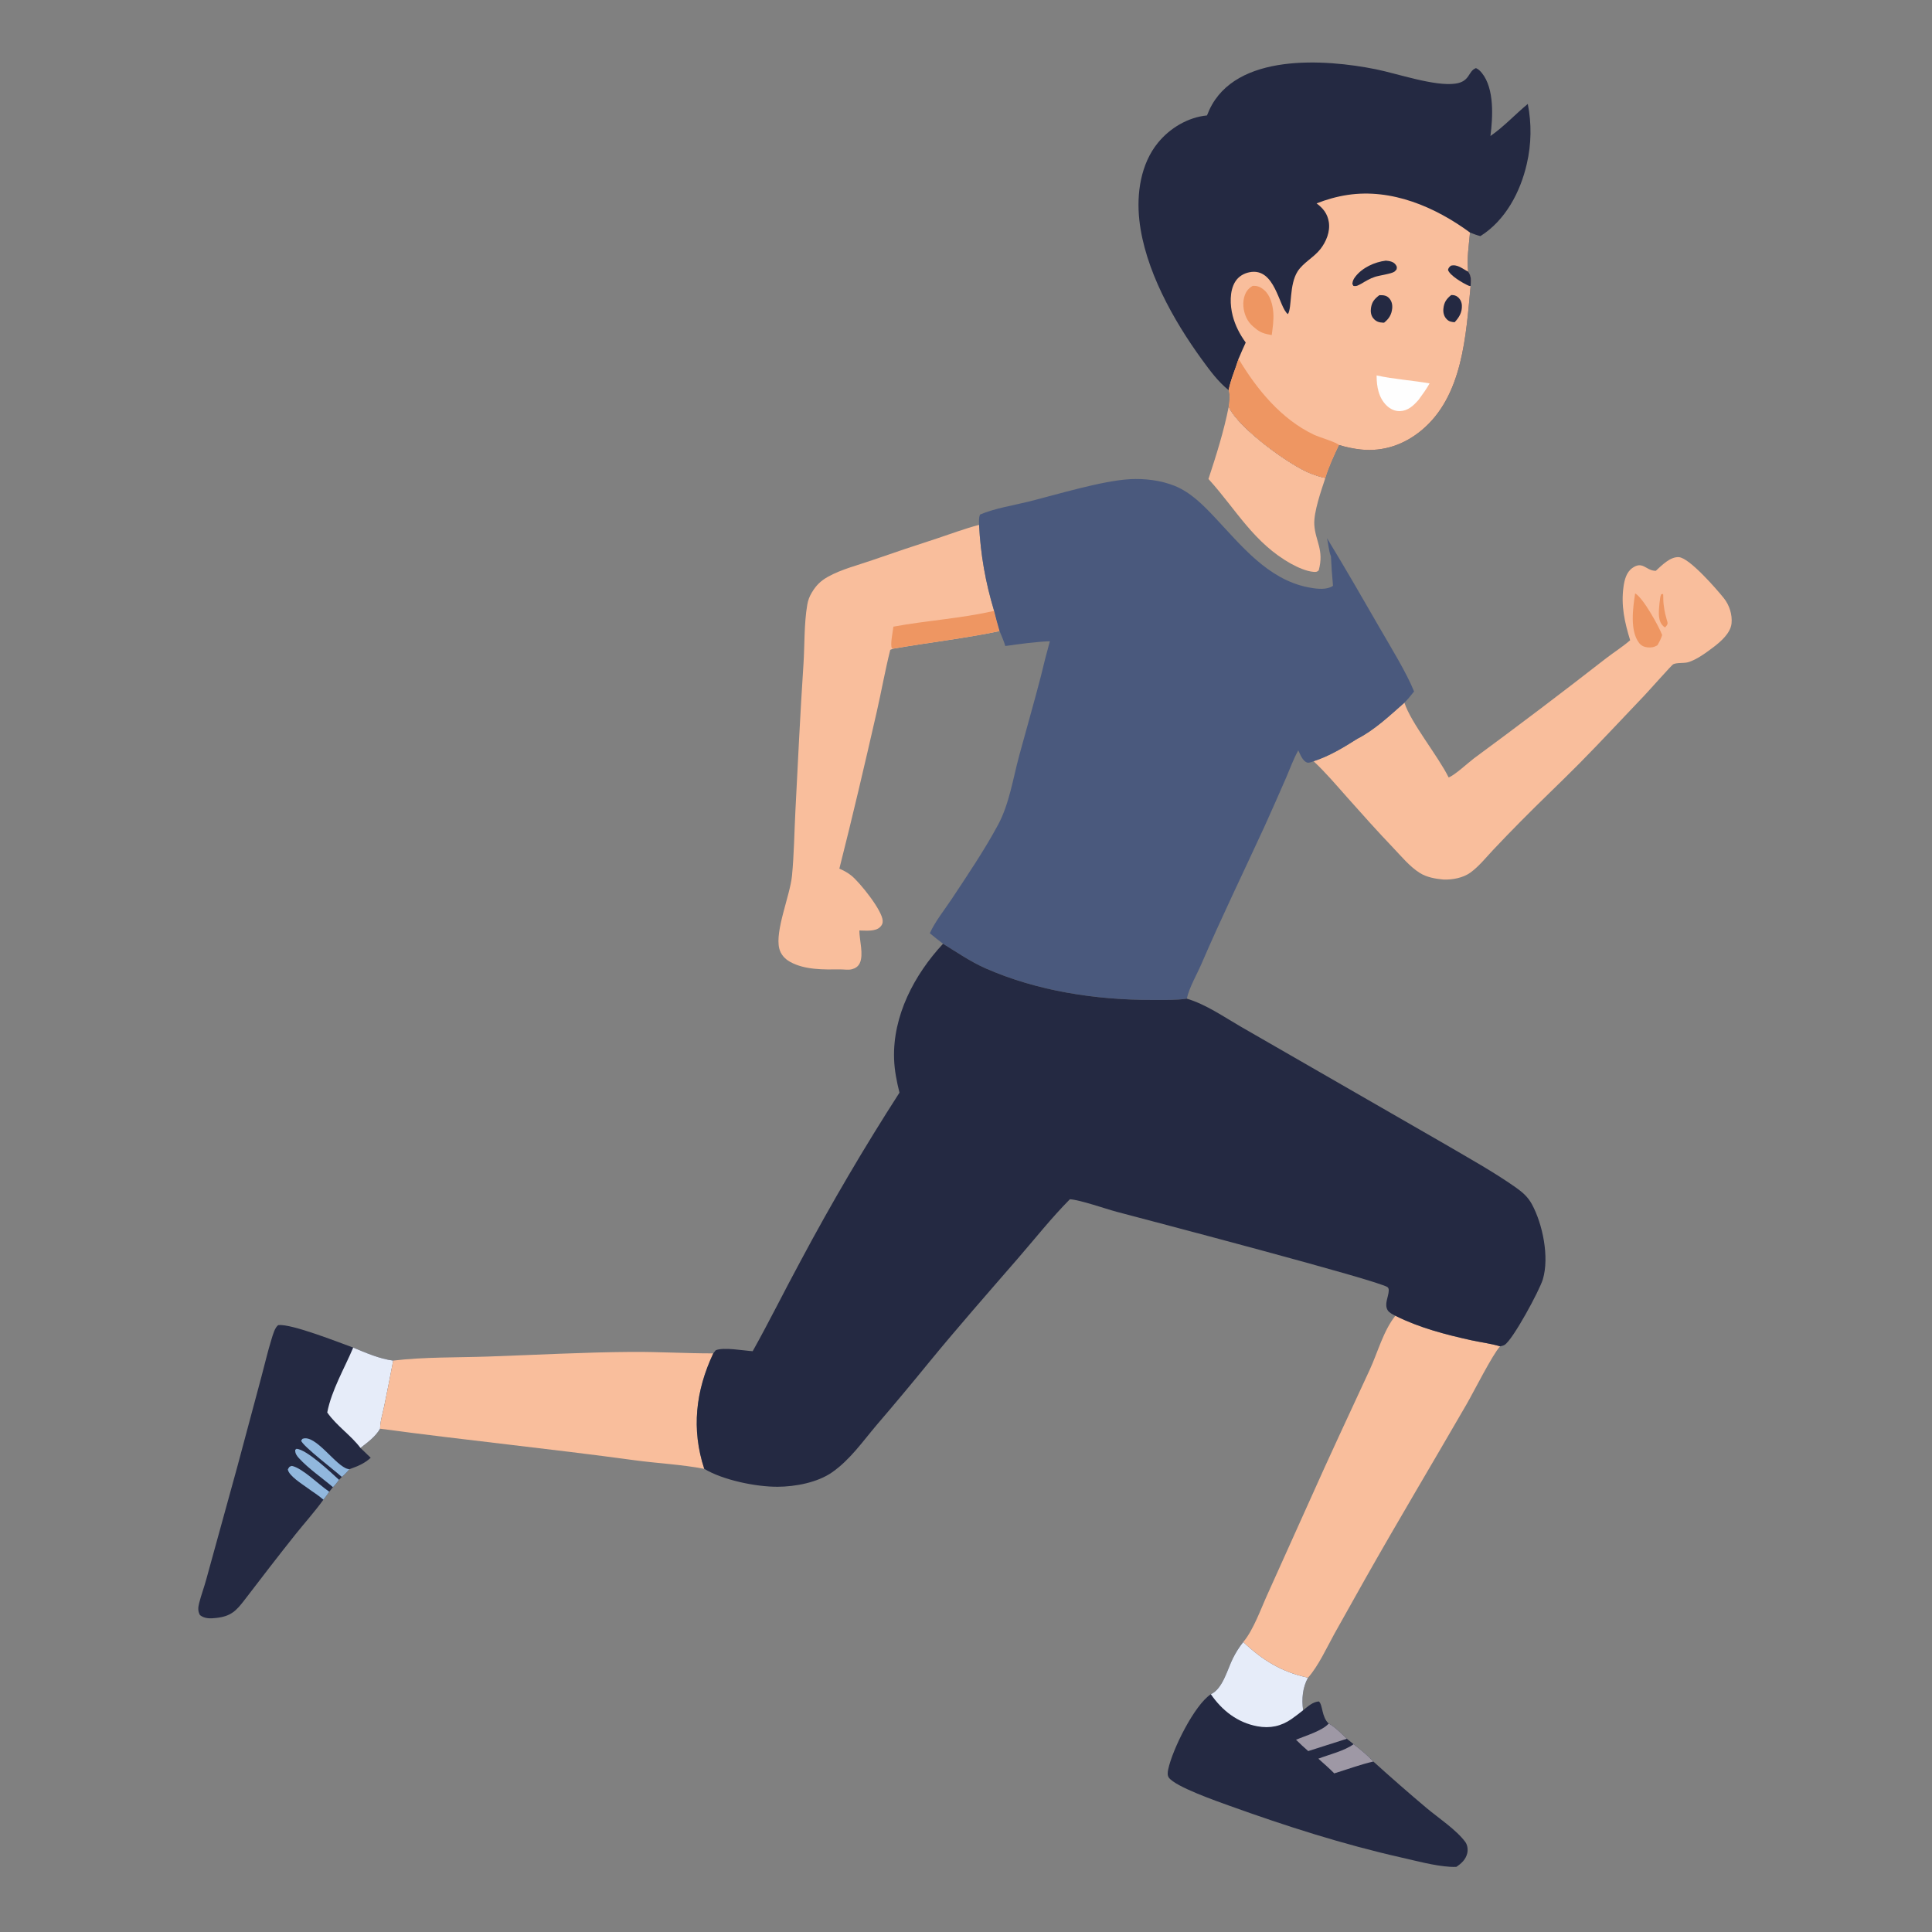 <?xml version="1.0" encoding="UTF-8"?> <svg xmlns="http://www.w3.org/2000/svg" width="1024" height="1024" viewBox="0 0 1024 1024" fill="none"><rect x="0" y="0" width="1024" height="1024" fill="#808080" stroke="none"/><g clip-path="url(#clip0_19_171)"><path d="M651.243 215.532C656.221 226.803 683.796 246.841 695.001 251.077C697.421 251.992 699.941 252.805 702.482 253.301C700.346 259.779 696.203 271.452 696.614 278.133C697.152 286.864 701.897 291.37 698.955 302.293C698.06 303.155 697.485 303.191 696.279 303.105C692.46 302.832 687.696 300.681 684.36 298.83C664.625 287.883 655.249 270.2 640.909 254.314L640.509 253.877C644.652 241.24 648.676 228.595 651.243 215.532Z" fill="#F9BE9C"></path><path d="M171.408 794.869C166.857 801.207 161.406 807.227 156.528 813.345C147.408 824.783 138.526 836.362 129.637 847.978C125.163 853.823 122.401 856.646 114.741 857.532C111.649 857.889 108.542 858.052 105.995 856.044C104.779 853.966 104.978 851.946 105.552 849.672C106.602 845.515 108.151 841.422 109.281 837.261L125.761 777.464L138.502 729.911C140.303 723.225 141.856 716.4 143.914 709.793C144.563 707.711 145.67 703.444 147.542 702.321C154.633 701.596 179.212 711.378 187.203 714.253C193.981 717.05 201.099 720.196 208.412 721.142C206.895 729.212 205.305 737.268 203.642 745.309C202.89 749.034 201.467 753.488 201.464 757.239C198.877 761.629 194.982 764.331 191.059 767.44L196.488 772.654C192.898 775.862 189.697 777.094 185.202 778.688C183.932 780.22 182.699 781.554 181.152 782.809L179.704 784.356C178.686 785.614 177.667 787.147 176.475 788.231L174.528 790.625C173.545 792.112 172.565 793.511 171.408 794.869Z" fill="#242942"></path><path d="M171.408 794.869C168.844 792.558 165.73 790.72 162.958 788.652C160.247 786.63 153.051 782.238 152.559 778.825C153.341 777.493 153.219 777.364 154.68 776.953C160.34 778.143 169.002 786.908 174.178 790.392L174.528 790.625C173.545 792.112 172.565 793.511 171.408 794.869Z" fill="#91B7DD"></path><path d="M176.475 788.231C170.639 783.252 163.576 778.473 158.434 772.846C157.2 771.496 156.355 770.284 156.475 768.426L157.202 767.891C162.688 768.345 175.294 780.334 179.704 784.356C178.686 785.614 177.667 787.147 176.475 788.231Z" fill="#91B7DD"></path><path d="M181.152 782.809C177.58 779.465 160.583 766.599 159.601 763.585L160.296 762.622C167.168 759.841 178.15 777.363 184.447 778.586C184.696 778.634 184.95 778.654 185.202 778.688C183.932 780.22 182.699 781.554 181.152 782.809Z" fill="#91B7DD"></path><path d="M187.203 714.253C193.981 717.05 201.099 720.196 208.412 721.142C206.895 729.212 205.305 737.268 203.642 745.309C202.89 749.034 201.467 753.488 201.464 757.239C198.877 761.629 194.982 764.331 191.059 767.44C185.991 760.683 178.499 755.838 173.444 748.644C175.74 736.786 182.527 725.365 187.203 714.253Z" fill="#E6ECF9"></path><path d="M208.412 721.142C224.961 719.18 242.059 719.572 258.711 718.999C283.952 718.132 309.197 716.724 334.455 716.54C349.016 716.434 363.525 717.338 378.053 717.323C368.701 737.187 366.373 757.524 373.271 778.516C361.144 776.177 348.439 775.61 336.167 773.936C291.337 767.824 246.299 763.292 201.464 757.239C201.467 753.488 202.89 749.034 203.642 745.309C205.305 737.268 206.895 729.212 208.412 721.142Z" fill="#F9BE9C"></path><path d="M658.971 870.288C669.128 879.923 679.519 886.293 693.298 889.192C690.397 894.321 689.834 900.657 690.692 906.46C693.259 904.445 695.618 902.11 698.999 901.784C701.129 903.381 700.421 910.133 704.241 913.508C707.707 915.36 711.003 918.861 713.856 921.582L717.431 924.455C721.055 927.249 724.796 930.284 727.902 933.645C737.163 942.031 746.569 950.251 756.12 958.305C762.429 963.59 771.882 969.82 776.622 976.262C777.802 977.866 778.119 980.288 777.681 982.21C776.921 985.54 774.615 987.653 771.891 989.475C770.759 989.528 769.627 989.516 768.496 989.441C759.994 988.869 751.356 986.478 743.051 984.601C711.844 977.552 681.564 967.86 651.491 957.033C644.996 954.695 623.066 947.046 619.525 942.2C618.624 940.967 618.883 939.201 619.178 937.788C621.369 927.307 633.034 903.712 641.777 897.977C648.053 895.129 650.552 884.83 653.376 879.124C654.921 875.977 656.786 873.031 658.971 870.288Z" fill="#242942"></path><path d="M704.241 913.508C707.707 915.36 711.003 918.861 713.856 921.582L693.386 928.107C691.123 926.188 689.015 924.171 686.912 922.081C691.589 920.138 701.114 917.256 704.241 913.508Z" fill="#9E98A5"></path><path d="M717.431 924.455C721.055 927.249 724.796 930.284 727.902 933.645C721.043 935.209 713.945 937.86 707.183 939.924C704.522 937.199 701.582 934.696 698.76 932.136C704.553 929.888 712.475 928.074 717.431 924.455Z" fill="#9E98A5"></path><path d="M658.971 870.288C669.128 879.923 679.519 886.293 693.298 889.192C690.397 894.321 689.834 900.657 690.692 906.46C688.694 908.032 686.694 909.616 684.608 911.07C679.034 914.956 673.147 916.202 666.442 914.969C655.908 913.032 647.734 906.616 641.777 897.977C648.053 895.129 650.552 884.83 653.376 879.124C654.921 875.977 656.786 873.031 658.971 870.288Z" fill="#E6ECF9"></path><path d="M739.573 697.377C752.076 703.674 766.101 707.335 779.727 710.343C784.716 711.445 790.235 712.099 795.088 713.591C791.248 717.566 781.001 737.897 777.382 744.162C759.583 774.979 741.291 805.521 723.771 836.498L707.297 865.861C703.209 873.268 698.809 882.961 693.298 889.192C679.519 886.293 669.128 879.923 658.971 870.288C664.376 863.932 668.347 852.523 671.92 844.735L694.01 795.668C704.375 772.378 715.231 749.241 725.935 726.105C730.266 716.744 733.17 705.424 739.573 697.377Z" fill="#F9BE9C"></path><path d="M455.479 493.178C455.467 498.242 457.895 506.086 455.636 510.609C454.796 512.29 453.375 513.211 451.596 513.703C449.732 514.217 447.203 513.778 445.253 513.799C436.647 513.893 426.462 514.146 418.672 509.75C415.945 508.211 413.848 505.896 413.051 502.827C410.612 493.445 418.748 474.724 419.774 464.153C420.877 452.785 420.992 441.066 421.587 429.646C422.929 403.878 424.119 378.152 425.834 352.406C426.532 341.93 426.113 330.769 427.881 320.444C428.285 318.085 429.014 316.217 430.227 314.159C432.463 310.365 434.891 307.914 438.758 305.741C445.957 301.695 454.857 299.526 462.643 296.792C473.889 292.875 485.178 289.088 496.511 285.429C503.93 282.967 511.372 280.167 518.929 278.185C519.737 294.039 522.311 308.568 526.892 323.77C527.788 327.361 528.754 330.934 529.79 334.487C511.126 338.413 492.15 340.531 473.369 343.817L471.86 344.437C469.13 355.3 467.17 366.429 464.675 377.362C458.356 405.051 451.864 432.865 444.878 460.391C447.125 461.379 449.336 462.549 451.252 464.097C455.718 467.706 467.638 482.506 467.847 488.046C467.899 489.439 467.503 490.27 466.545 491.271C464.03 493.901 458.759 493.186 455.479 493.178Z" fill="#F9BE9C"></path><path d="M526.892 323.77C527.788 327.361 528.754 330.934 529.79 334.487C511.126 338.413 492.15 340.531 473.369 343.817L472.685 343.501C471.739 341.668 473.267 334.569 473.516 332.144C491.16 328.849 509.389 327.828 526.892 323.77Z" fill="#EE9662"></path><path d="M877.597 302.555C880.725 299.72 885.216 294.995 889.826 295.302C895.469 295.679 909.893 312.323 913.649 317.011C916.602 320.696 918.252 325.798 917.743 330.521C917.202 335.531 912.104 340.002 908.287 342.91C904.599 345.721 899.085 349.819 894.571 351.033C892.426 351.611 888.558 351.114 886.763 352.119C885.985 352.555 873.701 366.386 871.512 368.671C860.068 380.619 848.81 392.807 837.177 404.564C826.925 414.925 816.293 424.896 806.07 435.28C801.138 440.256 796.27 445.294 791.465 450.393C787.704 454.403 783.877 459.186 779.425 462.437C775.495 465.306 769.872 466.347 765.075 466.177C760.808 465.781 756.279 465.014 752.591 462.722C747.229 459.388 742.793 453.93 738.441 449.375C730.111 440.657 722.106 431.7 714.096 422.689C708.294 416.163 702.62 409.421 696.221 403.466C704.641 400.754 711.984 396.255 719.417 391.563C728.501 386.971 736.761 379.127 744.376 372.427C747.621 382.854 762.308 400.857 767.798 412.044C770.801 411.107 778.194 404.218 781.27 401.915C804.855 384.562 828.196 366.886 851.293 348.887C855.499 345.659 860.011 342.822 864.013 339.344C861.103 329.848 859.093 320.977 860.496 310.988C861.006 307.361 862.003 303.287 865.171 301.05C870.533 297.262 872.186 302.038 876.864 302.504C877.108 302.528 877.353 302.538 877.597 302.555Z" fill="#F9BE9C"></path><path d="M879.558 319.762C879.869 318.068 879.762 316.579 880.468 314.943L881.493 314.828L881.55 315.693C881.525 317.776 881.611 319.703 881.955 321.76C882.241 324.157 882.801 326.345 883.468 328.652C883.784 329.804 884.139 330.331 883.46 331.42C883.258 331.744 882.758 332.274 882.49 332.57C881.856 332.166 881.44 331.79 880.958 331.196C878.522 328.201 879.272 323.314 879.558 319.762Z" fill="#EE9662"></path><path d="M866.666 314.511C870.926 316.881 879.175 331.899 880.981 336.556C880.377 338.57 879.514 340.215 878.45 342.023C876.607 343.08 875.187 343.333 873.086 343.103C871.339 342.911 869.837 342.176 868.747 340.764C863.775 334.324 865.488 321.998 866.666 314.511Z" fill="#EE9662"></path><path d="M639.733 61.183C640.12 60.182 640.537 59.194 640.984 58.218C655.075 27.913 702.289 31.29 729.274 36.721C740.669 39.014 760.519 45.921 771.468 44.314C779.326 43.162 778.001 37.701 782.284 36.097C783.577 36.616 784.567 37.631 785.433 38.701C792.165 47.025 791.213 62.229 789.962 72.096C797.108 67.13 803.075 60.614 809.761 55.084C810.02 56.395 810.245 57.711 810.434 59.033C810.623 60.356 810.777 61.682 810.896 63.013C811.015 64.343 811.099 65.676 811.147 67.011C811.196 68.346 811.209 69.681 811.186 71.017C811.164 72.353 811.106 73.687 811.013 75.019C810.92 76.352 810.792 77.681 810.629 79.007C810.465 80.333 810.266 81.653 810.033 82.969C809.8 84.284 809.532 85.592 809.229 86.893C805.815 101.813 797.885 116.824 784.651 125.141C782.729 124.67 780.963 123.983 779.128 123.249C778.542 129.951 777.365 137.267 778.155 143.972C779.971 146.444 779.633 148.685 779.448 151.638C776.967 177.772 775.33 209.887 753.501 228.025C744.271 235.695 733.262 239.508 721.265 238.26C717.33 237.823 713.472 237.019 709.69 235.847C707.009 241.519 704.295 247.283 702.482 253.301C699.941 252.805 697.421 251.992 695.001 251.077C683.796 246.841 656.221 226.803 651.243 215.532C651.625 212.567 652.125 209.691 651.214 206.788C645.584 202.313 641.201 196.289 636.993 190.508C621.789 169.62 606.76 142.672 603.88 116.714C602.319 102.642 604.575 86.835 613.794 75.598C620.164 67.833 629.672 62.157 639.733 61.183Z" fill="#242942"></path><path d="M697.814 107.802C703.137 105.713 708.572 104.17 714.233 103.315C737.565 99.788 760.642 109.659 779.128 123.249C778.542 129.951 777.365 137.267 778.155 143.972C779.971 146.444 779.633 148.685 779.448 151.638C776.967 177.772 775.33 209.887 753.501 228.025C744.271 235.695 733.262 239.508 721.265 238.26C717.33 237.823 713.472 237.019 709.69 235.847C707.009 241.519 704.295 247.283 702.482 253.301C699.941 252.805 697.421 251.992 695.001 251.077C683.796 246.841 656.221 226.803 651.243 215.532C651.625 212.567 652.125 209.691 651.214 206.788C652.234 201.355 654.853 195.518 656.468 190.169C657.622 187.264 658.98 184.413 660.252 181.556C657.121 177.22 654.677 172.529 653.344 167.323C651.923 161.774 651.584 154.254 654.714 149.269C656.408 146.569 659.12 144.928 662.215 144.303C676.021 141.517 677.78 163.116 682.633 166.489C684.876 162.794 683.212 150.981 687.771 143.832C690.696 139.245 696.424 136.403 699.859 131.995C702.933 128.05 705.09 122.776 704.302 117.704C703.618 113.302 701.285 110.356 697.814 107.802Z" fill="#F9BE9C"></path><path d="M779.448 151.638C778.955 151.58 778.786 151.589 778.271 151.363C775.438 150.121 768.381 146.02 767.467 143.04C767.76 141.902 768.139 141.56 769.027 140.813C772.463 139.923 775.186 142.505 778.155 143.972C779.971 146.444 779.633 148.685 779.448 151.638Z" fill="#242942"></path><path d="M769.171 156.371C770.574 156.383 771.622 156.538 772.725 157.488C774.016 158.6 774.732 160.136 774.819 161.834C775.008 165.511 773.402 168.221 770.978 170.794C769.205 170.632 767.994 170.464 766.688 169.079C765.288 167.593 764.837 165.615 765.029 163.622C765.351 160.274 766.608 158.437 769.171 156.371Z" fill="#242942"></path><path d="M731.068 156.463C731.197 156.458 731.325 156.447 731.454 156.446C733.335 156.437 734.86 156.569 736.235 158.018C737.64 159.497 738.086 161.478 737.889 163.468C737.559 166.797 736.153 168.978 733.603 171.02C733.414 171.021 733.225 171.028 733.036 171.022C730.85 170.943 729.317 170.423 727.863 168.694C726.623 167.22 726.362 165.084 726.644 163.244C727.143 159.979 728.522 158.417 731.068 156.463Z" fill="#242942"></path><path d="M734.508 138.151C736.429 138.316 738.584 138.632 739.781 140.365C740.493 141.397 740.438 141.694 740.194 142.82C739.777 143.237 739.446 143.765 738.941 144.071C737.035 145.224 731.243 145.93 728.765 146.736C726.15 147.586 723.806 149.011 721.453 150.403C719.908 151.201 719.075 151.857 717.333 151.53L716.773 150.488C716.91 148.861 717.42 147.876 718.398 146.606C722.083 141.826 728.634 138.859 734.508 138.151Z" fill="#242942"></path><path d="M663.918 151.535C666.349 151.337 668.139 152.103 669.991 153.689C673.361 156.577 674.646 161.761 674.901 166.012C675.135 169.903 674.549 173.754 674.044 177.602C670.284 176.912 668.104 176.423 665.131 173.845C663.685 172.697 662.464 171.53 661.462 169.959C659.319 166.599 658.357 161.591 659.393 157.714C660.16 154.842 661.359 153.037 663.918 151.535Z" fill="#EE9662"></path><path d="M729.629 198.984C738.882 201.01 748.398 201.571 757.717 203.214C755.976 206.31 753.947 209.111 751.839 211.965C749.193 214.976 746.275 217.734 742.041 217.907C739.409 218.015 736.879 216.808 735.008 215.014C730.622 210.811 729.639 204.774 729.629 198.984Z" fill="#FEFEFE"></path><path d="M656.468 190.169C666.011 206.231 679.074 222.158 696.323 230.367C699.3 231.785 707.887 234.206 709.69 235.847C707.009 241.519 704.295 247.283 702.482 253.301C699.941 252.805 697.421 251.992 695.001 251.077C683.796 246.841 656.221 226.803 651.243 215.532C651.625 212.567 652.125 209.691 651.214 206.788C652.234 201.355 654.853 195.518 656.468 190.169Z" fill="#EE9662"></path><path d="M518.929 278.185C518.911 276.372 518.7 274.408 519.447 272.725C527.153 269.413 536.993 267.908 545.197 265.859C560.33 262.079 584.099 254.795 598.908 253.975C606.691 253.543 615.218 254.575 622.488 257.477C630.969 260.864 637.61 267.584 643.761 274.114C657.871 289.093 671.906 306.987 693.192 311.257C696.798 311.981 701.712 312.709 705.166 311.241C705.919 310.921 705.941 310.87 706.52 310.467C706.025 305.272 705.66 300.067 705.425 294.854C704.229 291.898 704.11 288.379 703.339 285.268C713.114 301.254 722.389 317.441 731.752 333.667C737.265 343.221 745.515 356.593 749.489 366.49C747.845 368.526 746.251 370.596 744.376 372.427C736.761 379.127 728.501 386.971 719.417 391.563C711.984 396.255 704.641 400.754 696.221 403.466C695.379 403.85 693.752 404.455 692.864 404.183C690.408 403.432 689.177 399.833 688.109 397.71C685.575 402.246 683.789 407.279 681.732 412.049C677.976 420.706 674.154 429.333 670.267 437.932C659.079 462.284 647.383 486.296 636.776 510.921C634.425 516.382 630.198 523.63 629.043 529.313C623.191 530.176 616.697 529.99 610.774 529.994C580.856 530.017 549.753 525.327 522.227 513.177C514.379 509.713 507.126 504.709 499.837 500.209C497.452 498.408 495.114 496.547 492.824 494.626C495.736 488.254 500.542 482.339 504.428 476.477C512.855 463.765 521.78 450.563 529.005 437.142C534.929 426.137 536.945 412.534 540.19 400.517C543.969 386.52 548.021 372.623 551.648 358.58C553.123 352.31 554.725 346.073 556.456 339.868C548.621 340.187 540.61 341.304 532.839 342.401C532.059 339.701 530.848 337.089 529.79 334.487C528.754 330.934 527.788 327.361 526.892 323.77C522.311 308.568 519.737 294.039 518.929 278.185Z" fill="#4A597D"></path><path d="M499.837 500.209C507.126 504.709 514.379 509.713 522.227 513.177C549.753 525.327 580.856 530.017 610.774 529.994C616.697 529.99 623.191 530.176 629.043 529.313C639.303 532.38 648.483 538.863 657.714 544.189L693.443 564.752L765.997 606.505C778.473 613.839 791.426 620.967 803.275 629.292C806.826 631.787 809.783 634.316 811.883 638.168C817.676 648.79 821.243 666.241 817.754 678.023C815.992 683.977 801.756 710.286 797.439 712.833C796.787 713.218 795.805 713.424 795.088 713.591C790.235 712.099 784.716 711.445 779.727 710.343C766.101 707.335 752.076 703.674 739.573 697.377C738.259 696.712 736.323 695.79 735.526 694.499C733.553 691.303 735.927 687.41 736.067 684.125C736.096 683.444 735.999 682.727 735.468 682.258C731.727 678.956 607.748 646.489 591.922 642.292C585.839 640.678 572.565 635.97 567.064 635.626C557.253 645.528 548.495 656.63 539.356 667.166C523.599 685.331 507.645 703.48 492.397 722.073C483.261 733.298 473.98 744.401 464.555 755.383C457.133 764.152 450.579 773.666 441.055 780.335C433.296 785.768 421.619 787.955 412.295 788.014C400.678 788.087 383.225 784.497 373.271 778.516C366.373 757.524 368.701 737.187 378.053 717.323L379.341 715.675C383.489 713.882 394.189 715.891 398.943 716.165C407.778 700.364 415.814 684.063 424.445 668.142C440.666 637.755 458.099 608.08 476.746 579.118C475.274 573.26 474.098 567.379 473.887 561.324C473.092 538.429 484.593 516.6 499.837 500.209Z" fill="#242942"></path></g><defs><clipPath id="clip0_19_171"><rect width="1024" height="1024" fill="white"></rect></clipPath></defs></svg> 